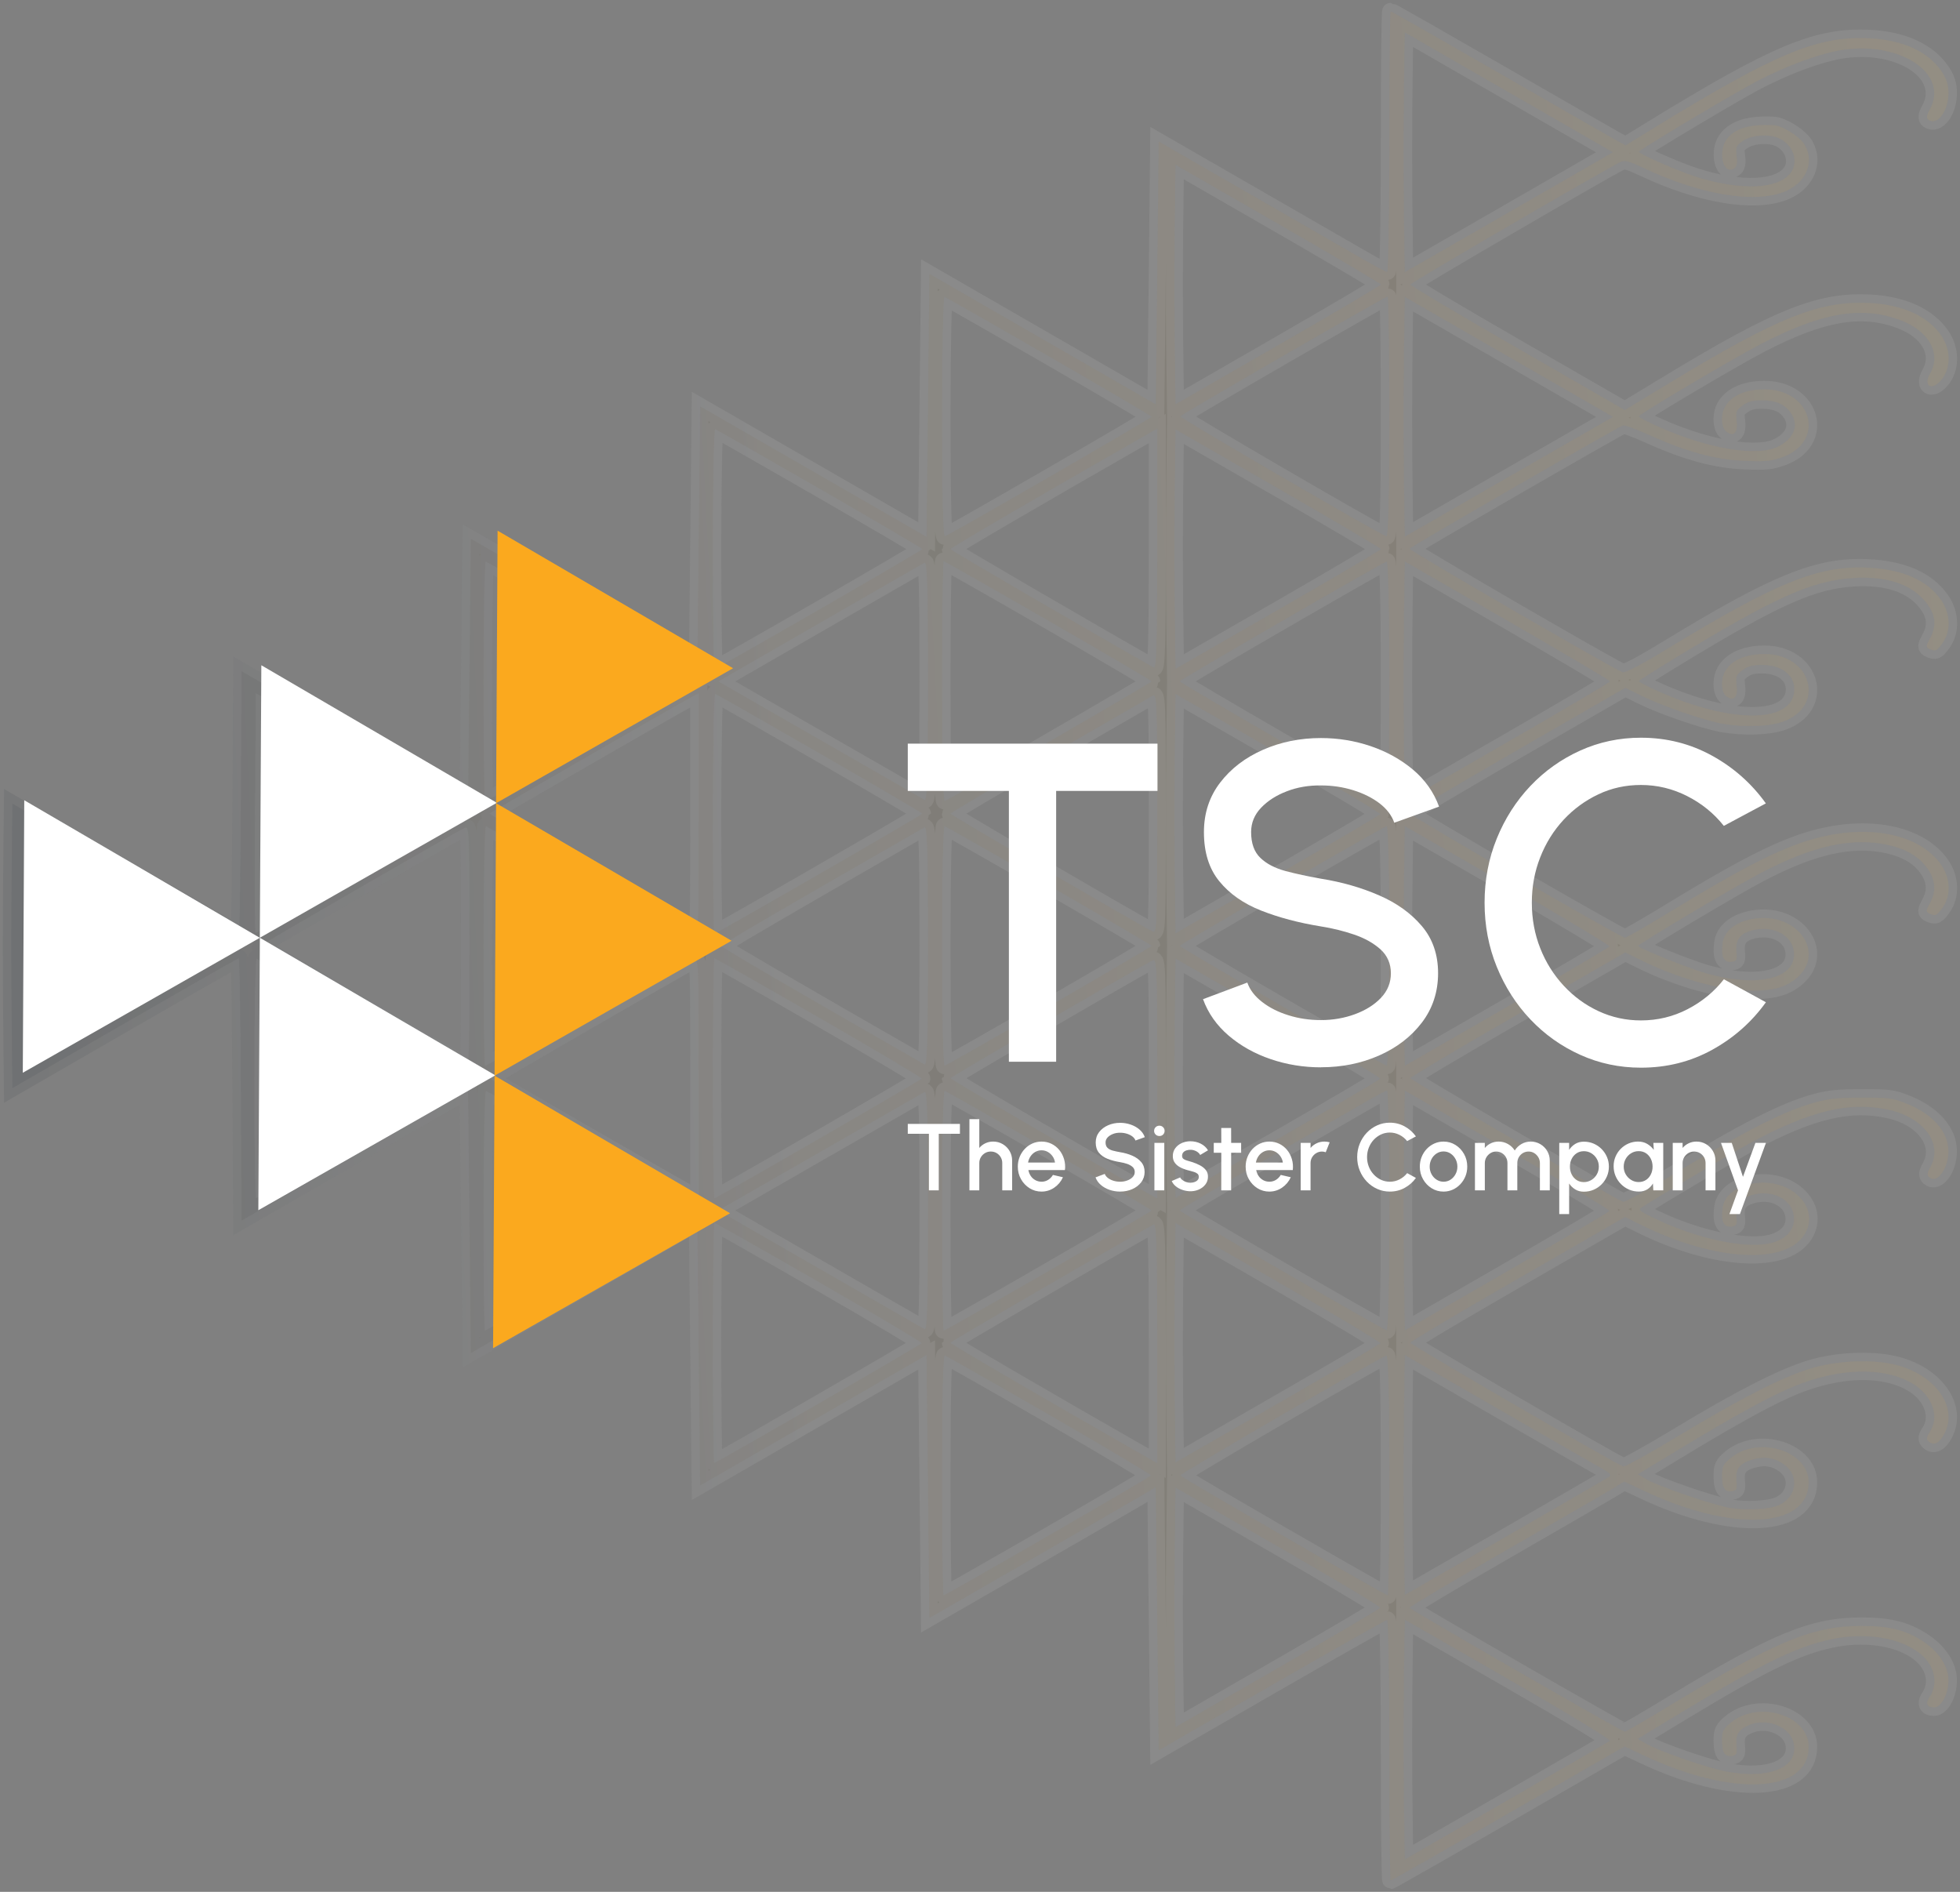 <?xml version="1.0" encoding="UTF-8"?>
<svg xmlns="http://www.w3.org/2000/svg" width="172" height="166" viewBox="0 0 172 166" fill="none">
  <rect x="0" y="0" width="172" height="166" fill="#808080" stroke="none"/>
  <path opacity="0.08" fill-rule="evenodd" clip-rule="evenodd" d="M170.357 6.224C169.199 4.531 166.977 3.513 164.116 3.364C159.515 3.124 155.864 4.643 144.981 11.326L142.651 12.757L141.792 12.287C141.32 12.028 136.708 9.383 131.544 6.409C126.379 3.434 122.101 1 122.037 1C121.972 1 121.92 6.145 121.92 12.434C121.92 18.722 121.837 23.867 121.736 23.866C121.634 23.866 120.668 23.355 119.589 22.733C118.509 22.11 114.038 19.534 109.653 17.009L101.679 12.418L101.557 23.954L101.434 35.489L91.498 29.762L81.562 24.036L81.439 35.575L81.316 47.115L71.38 41.388L61.444 35.661L61.321 47.198L61.199 58.736L51.263 53.009L41.326 47.282L41.204 58.818L41.081 70.353L31.145 64.632L21.209 58.911L21.146 70.42C21.111 76.749 21.033 81.928 20.971 81.928C20.91 81.928 16.412 79.362 10.976 76.226L1.091 70.523L1.027 76.762C0.991 80.193 0.991 85.806 1.027 89.235L1.091 95.47L3.176 94.266C16.091 86.809 20.868 84.072 20.966 84.072C21.03 84.072 21.111 89.251 21.146 95.58L21.209 107.089L31.145 101.368L41.081 95.647L41.204 107.182L41.326 118.718L51.263 112.991L61.199 107.265L61.321 118.801L61.444 130.338L71.38 124.614L81.316 118.89L81.439 130.427L81.562 141.963L90.148 137.021C94.871 134.303 99.343 131.72 100.085 131.28L101.434 130.481L101.557 142.028L101.679 153.576L111.616 147.856C117.08 144.71 121.634 142.135 121.736 142.134C121.837 142.134 121.92 147.278 121.92 153.566C121.92 159.855 121.975 165 122.042 165C122.11 165 126.755 162.353 132.366 159.117L142.566 153.234L144.286 154.045C152.036 157.695 158.72 157.341 158.72 153.28C158.72 150.503 154.306 149.146 151.863 151.172C151.232 151.695 151.115 151.938 151.119 152.724C151.123 153.805 151.358 154.164 152.003 154.072C152.39 154.017 152.451 153.873 152.382 153.177C152.284 152.176 152.598 151.698 153.605 151.319C155.202 150.718 157.16 151.584 157.422 153.007C157.804 155.08 155.307 156.134 151.597 155.465C149.909 155.16 145.568 153.661 144.408 152.982L143.711 152.574L147.72 150.15C154.679 145.942 157.66 144.491 160.666 143.847C165.372 142.84 169.765 144.62 169.759 147.531C169.758 147.952 169.588 148.532 169.382 148.82C168.939 149.439 169.07 149.815 169.726 149.815C170.366 149.815 170.988 148.644 170.985 147.444C170.982 146.185 170.128 144.9 168.678 143.971C167.202 143.025 165.75 142.669 163.364 142.669C159.068 142.669 155.833 144.009 146.621 149.603C144.488 150.899 142.667 151.957 142.574 151.956C142.353 151.952 123.78 141.253 123.692 141.078C123.655 141.004 127.519 138.704 132.279 135.966C137.039 133.228 141.293 130.764 141.732 130.491L142.531 129.993L144.269 130.812C152.051 134.478 158.72 134.129 158.72 130.055C158.72 127.299 154.295 125.931 151.874 127.939C151.231 128.471 151.115 128.711 151.119 129.5C151.123 130.581 151.358 130.939 152.003 130.847C152.39 130.792 152.451 130.649 152.382 129.953C152.28 128.911 152.637 128.418 153.736 128.084C154.839 127.748 155.77 127.898 156.629 128.551C157.903 129.52 157.666 131.33 156.17 132.043C155.338 132.44 153.338 132.565 151.816 132.314C150.328 132.069 145.459 130.396 144.416 129.771L143.727 129.359L147.56 127.037C152.262 124.189 155.408 122.471 157.451 121.639C161.483 119.996 165.348 119.912 167.851 121.414C169.57 122.446 170.233 124.293 169.364 125.627C169.053 126.103 169.031 126.291 169.259 126.492C169.693 126.873 170.166 126.649 170.6 125.858C171.912 123.472 169.811 120.547 166.189 119.717C164.114 119.242 161.084 119.398 158.826 120.097C156.358 120.86 152.623 122.77 147.324 125.979C144.798 127.509 142.603 128.724 142.446 128.679C141.879 128.517 123.76 117.984 123.76 117.817C123.76 117.722 128 115.202 133.183 112.215L142.606 106.785L143.977 107.463C150.586 110.728 156.955 111.023 158.459 108.133C159.627 105.888 157.223 103.471 154.155 103.806C152.521 103.985 151.353 104.81 151.183 105.907C150.997 107.111 151.246 107.69 151.921 107.621C152.407 107.57 152.456 107.477 152.382 106.732C152.281 105.696 152.635 105.194 153.695 104.872C155.484 104.328 157.24 105.194 157.42 106.707C157.548 107.79 156.883 108.631 155.587 109.026C153.519 109.656 149.209 108.801 145.391 107.002C143.963 106.33 143.74 106.161 144.027 105.968C145.047 105.278 152.173 101.052 153.664 100.252C158.897 97.445 162.306 96.632 165.729 97.376C168.846 98.053 170.548 100.396 169.391 102.414C169.122 102.882 169.094 103.122 169.286 103.291C169.987 103.906 170.991 102.546 170.982 100.995C170.972 99.269 169.563 97.706 167.184 96.785C166.077 96.356 165.707 96.31 163.382 96.314C161.345 96.317 160.505 96.4 159.37 96.709C156.611 97.459 153.239 99.17 146.617 103.183C144.48 104.477 142.599 105.499 142.437 105.454C141.881 105.299 123.76 94.769 123.76 94.601C123.76 94.509 128.004 91.99 133.192 89.002L142.623 83.57L143.987 84.243C147.299 85.88 151.106 86.93 153.724 86.93C155.544 86.93 156.609 86.65 157.539 85.925C160.253 83.811 157.953 80.167 154.166 80.581C152.52 80.76 151.353 81.583 151.183 82.683C150.997 83.886 151.246 84.466 151.921 84.396C152.409 84.346 152.456 84.254 152.38 83.485C152.274 82.412 152.761 81.83 153.967 81.587C155.716 81.236 157.254 82.083 157.42 83.49C157.7 85.857 154.297 86.704 149.725 85.406C148.128 84.952 143.767 83.192 143.759 82.997C143.752 82.838 152.111 77.862 154.427 76.647C159.077 74.207 162.504 73.445 165.684 74.142C167.277 74.491 168.43 75.181 169.151 76.216C169.863 77.24 169.929 78.22 169.356 79.263C169.013 79.887 169.004 80.022 169.295 80.157C169.849 80.412 169.97 80.357 170.492 79.613C171.215 78.58 171.162 77.072 170.36 75.901C168.584 73.306 164.35 72.33 159.747 73.456C156.671 74.207 153.368 75.849 146.522 80.028C144.488 81.27 142.722 82.285 142.598 82.285C142.261 82.285 123.76 71.593 123.76 71.398C123.76 71.306 128.006 68.782 133.195 65.79L142.63 60.349L144.082 61.067C145.856 61.944 149.599 63.233 151.162 63.505C153.029 63.831 155.228 63.758 156.438 63.331C160.258 61.985 158.997 57.376 154.812 57.387C152.584 57.393 151.118 58.424 151.116 59.986C151.115 60.516 151.259 60.927 151.509 61.109C152.154 61.579 152.534 61.169 152.399 60.146C152.297 59.378 152.363 59.208 152.914 58.806C153.402 58.451 153.792 58.346 154.628 58.346C156.506 58.346 157.69 59.415 157.423 60.868C156.942 63.476 151.779 63.415 145.68 60.73C144.617 60.263 143.777 59.826 143.813 59.76C143.848 59.694 145.313 58.766 147.067 57.697C155.765 52.399 159.029 50.938 162.666 50.716C165.599 50.537 167.772 51.272 169.03 52.869C169.872 53.938 169.973 54.916 169.356 56.038C169.013 56.662 169.004 56.798 169.295 56.932C169.849 57.188 169.97 57.133 170.492 56.388C171.216 55.354 171.162 53.848 170.357 52.673C169.151 50.91 166.954 49.943 163.852 49.809C159.547 49.623 155.851 51.122 146.389 56.891C144.109 58.281 142.636 59.061 142.408 58.997C141.793 58.825 123.622 48.286 123.693 48.142C123.772 47.981 142.038 37.436 142.429 37.325C142.576 37.283 143.625 37.669 144.759 38.182C148.001 39.648 150.577 40.344 153.124 40.442C154.966 40.513 155.407 40.47 156.378 40.128C160.253 38.762 159.043 34.152 154.812 34.163C152.584 34.169 151.118 35.2 151.116 36.762C151.115 37.292 151.259 37.703 151.509 37.885C152.154 38.355 152.534 37.944 152.399 36.922C152.297 36.154 152.363 35.983 152.914 35.582C153.398 35.23 153.794 35.122 154.606 35.122C155.82 35.122 156.601 35.455 157.127 36.196C157.904 37.289 157.464 38.481 156.018 39.198C154.211 40.095 149.991 39.404 145.68 37.506C144.617 37.038 143.777 36.599 143.813 36.53C143.947 36.27 152.08 31.453 154.528 30.184C159.872 27.414 163.343 26.818 166.75 28.085C169.259 29.018 170.384 31.01 169.385 32.751C168.678 33.983 169.66 34.35 170.492 33.164C171.216 32.13 171.162 30.624 170.357 29.448C169.199 27.755 166.977 26.737 164.116 26.588C159.697 26.358 156.063 27.809 146.421 33.656L142.585 35.982L133.173 30.559C127.995 27.577 123.76 25.06 123.76 24.965C123.76 24.818 141.098 14.717 142.253 14.192C142.587 14.04 142.994 14.153 144.256 14.748C149.182 17.07 153.863 17.868 156.535 16.842C158.451 16.106 159.275 14.282 158.389 12.738C157.95 11.973 156.417 11.011 155.584 10.977C153.555 10.895 152.334 11.248 151.596 12.13C150.715 13.182 151.178 15.385 152.156 14.794C152.415 14.637 152.483 14.332 152.398 13.695C152.294 12.907 152.354 12.765 152.961 12.356C153.759 11.817 155.338 11.73 156.214 12.177C157.376 12.769 157.835 14.164 157.18 15.108C156.128 16.622 152.798 16.774 148.783 15.492C147.168 14.976 143.73 13.465 143.813 13.307C143.909 13.123 150.884 8.94 153.568 7.457C156.393 5.896 159.765 4.636 161.867 4.355C166.935 3.678 171.033 6.538 169.359 9.583C169.075 10.101 169.035 10.368 169.22 10.504C169.996 11.069 170.987 9.755 170.987 8.159C170.987 7.428 170.811 6.887 170.357 6.224ZM132.41 8.099L123.269 2.836L123.204 8.081C123.168 10.966 123.168 15.704 123.204 18.609L123.269 23.891L131.243 19.301C135.628 16.776 139.741 14.406 140.383 14.036L141.551 13.362L132.41 8.099ZM132.415 31.312L123.269 26.045L123.204 31.298C123.168 34.187 123.168 38.925 123.204 41.825L123.269 47.099L129.404 43.567C132.779 41.624 136.895 39.257 138.551 38.307L141.561 36.579L132.415 31.312ZM140.381 128.734C139.758 128.39 135.653 126.034 131.259 123.499L123.269 118.889L123.204 124.169C123.168 127.073 123.168 131.813 123.204 134.702L123.269 139.955L132.101 134.871C136.959 132.075 141.064 129.692 141.223 129.574C141.447 129.408 141.255 129.217 140.381 128.734ZM132.382 147.347L123.269 142.111L123.204 147.392C123.168 150.297 123.168 155.034 123.204 157.919L123.269 163.164L132.163 158.044C137.054 155.227 141.155 152.847 141.276 152.754C141.41 152.65 137.964 150.554 132.382 147.347ZM132.285 54.453L123.269 49.258L123.204 54.517C123.168 57.409 123.168 62.147 123.204 65.046L123.269 70.316L132.285 65.122C137.244 62.265 141.301 59.865 141.301 59.788C141.301 59.711 137.244 57.311 132.285 54.453ZM132.295 77.671L123.269 72.475L123.204 77.737C123.168 80.632 123.168 85.368 123.204 88.263L123.269 93.525L132.213 88.376C137.132 85.543 141.194 83.145 141.239 83.047C141.284 82.948 137.259 80.529 132.295 77.671ZM132.297 100.885L123.269 95.684L123.204 100.954C123.168 103.853 123.168 108.593 123.204 111.488L123.269 116.751L132.22 111.586C137.142 108.746 141.205 106.346 141.247 106.253C141.29 106.161 137.262 103.745 132.297 100.885ZM121.782 26.011C121.572 26.011 103.652 36.364 103.572 36.532C103.505 36.671 121.144 46.933 121.669 47.06C121.838 47.101 121.92 43.673 121.92 36.566C121.92 30.761 121.858 26.011 121.782 26.011ZM121.695 49.265C121.302 49.369 103.519 59.659 103.519 59.782C103.519 59.912 121.287 70.191 121.676 70.286C121.836 70.325 121.92 66.686 121.92 59.776C121.92 53.44 121.83 49.229 121.695 49.265ZM121.69 72.49C121.296 72.591 103.519 82.874 103.519 83C103.519 83.126 121.296 93.409 121.69 93.51C121.831 93.547 121.92 89.503 121.92 83C121.92 76.497 121.831 72.453 121.69 72.49ZM121.736 95.685C121.634 95.686 120.779 96.137 119.834 96.688C118.89 97.239 114.833 99.579 110.818 101.888C106.804 104.197 103.519 106.142 103.519 106.211C103.519 106.339 121.287 116.627 121.695 116.735C121.83 116.771 121.92 112.566 121.92 106.239C121.92 100.434 121.837 95.685 121.736 95.685ZM121.669 118.94C121.149 119.066 103.505 129.328 103.572 129.466C103.652 129.63 121.581 139.989 121.786 139.989C121.859 139.989 121.92 135.239 121.92 129.434C121.92 122.327 121.838 118.899 121.669 118.94ZM112.168 19.641L103.151 14.45L103.086 19.695C103.051 22.579 103.051 27.311 103.086 30.21L103.151 35.482L112.168 30.29C117.126 27.435 121.184 25.038 121.184 24.965C121.184 24.892 117.126 22.496 112.168 19.641ZM112.168 42.858L103.151 37.67L103.086 42.917C103.051 45.802 103.051 50.533 103.086 53.429L103.151 58.694L112.168 53.505C117.126 50.651 121.184 48.255 121.184 48.181C121.184 48.107 117.126 45.712 112.168 42.858ZM112.174 66.079L103.151 60.886L103.086 66.137C103.051 69.025 103.051 73.753 103.086 76.645L103.151 81.901L112.098 76.752C117.018 73.92 121.078 71.528 121.12 71.437C121.162 71.346 117.136 68.935 112.174 66.079ZM112.176 89.293L103.151 84.099L103.086 89.356C103.051 92.247 103.051 96.975 103.086 99.863L103.151 105.115L112.102 99.962C117.025 97.128 121.086 94.737 121.127 94.648C121.167 94.559 117.14 92.149 112.176 89.293ZM112.179 112.502L103.151 107.306L103.086 112.571C103.051 115.467 103.051 120.198 103.086 123.084L103.151 128.331L112.104 123.178C117.028 120.344 121.09 117.951 121.132 117.861C121.173 117.771 117.144 115.359 112.179 112.502ZM112.18 135.717L103.151 130.518L103.086 135.79C103.051 138.689 103.051 143.422 103.086 146.308L103.151 151.554L112.106 146.392C117.031 143.553 121.094 141.159 121.135 141.073C121.176 140.987 117.146 138.577 112.18 135.717ZM99.896 38.551C91.502 43.342 83.402 48.071 83.402 48.18C83.402 48.277 96.085 55.663 101.25 58.575C101.495 58.712 101.557 56.606 101.557 48.175V37.603L99.896 38.551ZM101.127 61.057C100.891 61.202 96.806 63.559 92.05 66.293C87.293 69.027 83.402 71.324 83.402 71.398C83.402 71.504 99.272 80.749 101.112 81.715C101.54 81.939 101.557 81.55 101.557 71.37C101.557 61.314 101.536 60.805 101.127 61.057ZM101.11 84.285C99.361 85.2 83.402 94.503 83.402 94.607C83.402 94.712 96.04 102.082 100.504 104.58L101.557 105.169V94.61C101.557 84.436 101.54 84.06 101.11 84.285ZM101.25 107.425C96.085 110.337 83.402 117.723 83.402 117.82C83.402 117.929 91.502 122.658 99.896 127.449L101.557 128.397V117.825C101.557 109.394 101.495 107.288 101.25 107.425ZM92.077 31.281C87.135 28.432 82.995 26.073 82.878 26.041C82.76 26.008 82.666 30.669 82.666 36.551C82.666 43.586 82.749 47.101 82.913 47.061C83.284 46.971 101.066 36.693 101.065 36.569C101.065 36.51 97.02 34.13 92.077 31.281ZM92.003 54.456C87.018 51.584 82.878 49.235 82.803 49.235C82.727 49.235 82.666 53.985 82.666 59.79C82.666 66.508 82.752 70.324 82.903 70.286C83.281 70.191 101.066 59.911 101.066 59.787C101.066 59.726 96.987 57.327 92.003 54.456ZM92.091 77.719C87.155 74.875 83.015 72.522 82.891 72.49C82.756 72.454 82.666 76.665 82.666 83C82.666 89.502 82.754 93.547 82.896 93.51C83.272 93.413 101.066 83.119 101.066 82.999C101.066 82.938 97.027 80.562 92.091 77.719ZM92.103 100.937C87.174 98.097 83.034 95.747 82.903 95.714C82.752 95.676 82.666 99.492 82.666 106.21C82.666 112.015 82.727 116.765 82.803 116.765C83.018 116.765 101.066 106.337 101.066 106.213C101.066 106.152 97.033 103.778 92.103 100.937ZM92.12 124.165C87.193 121.324 83.05 118.972 82.913 118.939C82.749 118.899 82.666 122.409 82.666 129.434C82.666 135.239 82.725 139.989 82.797 139.989C82.992 139.989 100.932 129.626 101.011 129.468C101.048 129.393 97.047 127.007 92.12 124.165ZM81.132 49.369C80.964 49.466 77.569 51.419 73.588 53.709C69.608 55.999 65.605 58.305 64.692 58.833L63.035 59.793L71.93 64.904C76.823 67.715 80.964 70.092 81.132 70.187C81.377 70.325 81.439 68.216 81.439 59.776C81.439 51.333 81.377 49.227 81.132 49.369ZM81.132 72.591C69.872 79.04 63.284 82.882 63.284 83C63.284 83.118 69.872 86.96 81.132 93.409C81.377 93.549 81.439 91.442 81.439 83C81.439 74.558 81.377 72.451 81.132 72.591ZM81.132 95.813C80.964 95.908 76.821 98.287 71.926 101.099L63.026 106.211L65.915 107.88C67.504 108.799 71.509 111.103 74.815 113.003C78.121 114.902 80.964 116.535 81.132 116.632C81.377 116.773 81.439 114.667 81.439 106.224C81.439 97.784 81.377 95.675 81.132 95.813ZM71.952 42.893C67.006 40.044 62.867 37.686 62.754 37.653C62.641 37.62 62.548 42.343 62.548 48.149C62.548 53.954 62.613 58.704 62.693 58.704C62.907 58.704 80.949 48.301 80.946 48.179C80.945 48.121 76.898 45.743 71.952 42.893ZM71.96 66.118C67.017 63.268 62.877 60.91 62.761 60.877C62.642 60.844 62.548 65.499 62.548 71.373C62.548 77.178 62.61 81.928 62.685 81.928C62.882 81.928 80.949 71.506 80.948 71.393C80.947 71.341 76.903 68.967 71.96 66.118ZM71.887 89.293C66.901 86.421 62.76 84.072 62.685 84.072C62.61 84.072 62.548 88.815 62.548 94.612C62.548 100.409 62.61 105.153 62.687 105.153C62.877 105.153 80.81 94.795 80.889 94.639C80.924 94.571 76.873 92.165 71.887 89.293ZM71.898 112.51C66.915 109.642 62.772 107.296 62.693 107.296C62.613 107.296 62.548 112.039 62.548 117.837C62.548 123.634 62.603 128.377 62.671 128.377C62.857 128.377 80.816 118.007 80.892 117.855C80.929 117.783 76.882 115.377 71.898 112.51ZM60.711 61.145C58.867 62.135 42.952 71.313 42.95 71.388C42.947 71.468 59.653 81.122 60.84 81.727C61.316 81.969 61.321 81.866 61.321 71.395V60.818L60.711 61.145ZM60.84 84.273C59.652 84.879 42.947 94.532 42.95 94.612C42.953 94.687 58.8 103.825 60.713 104.855L61.321 105.182V94.605C61.321 84.134 61.316 84.031 60.84 84.273ZM51.822 54.505C46.875 51.656 42.738 49.298 42.629 49.265C42.52 49.232 42.43 53.955 42.43 59.761C42.43 65.566 42.489 70.316 42.561 70.316C42.752 70.316 60.698 59.958 60.762 59.811C60.792 59.742 56.769 57.355 51.822 54.505ZM51.834 77.73C46.888 74.88 42.749 72.522 42.636 72.49C42.523 72.457 42.43 77.18 42.43 82.985C42.43 88.791 42.486 93.54 42.553 93.54C42.731 93.54 60.697 83.174 60.767 83.031C60.8 82.965 56.78 80.579 51.834 77.73ZM51.846 100.953C46.904 98.104 42.764 95.747 42.645 95.714C42.524 95.68 42.43 100.241 42.43 106.21C42.43 112.015 42.482 116.765 42.545 116.765C42.708 116.765 60.694 106.383 60.77 106.245C60.804 106.184 56.788 103.802 51.846 100.953ZM40.721 72.661C39.57 73.246 22.826 82.919 22.826 83C22.826 83.082 39.618 92.786 40.716 93.339C41.201 93.582 41.204 93.524 41.204 83C41.204 72.51 41.2 72.418 40.721 72.661ZM31.567 66.054L22.435 60.81L22.372 71.308C22.337 77.082 22.353 81.839 22.408 81.878C22.515 81.956 40.554 71.604 40.645 71.413C40.675 71.35 36.59 68.939 31.567 66.054ZM31.704 89.342C26.755 86.493 22.617 84.134 22.509 84.102C22.401 84.069 22.313 88.792 22.313 94.597C22.313 100.403 22.376 105.153 22.453 105.153C22.53 105.153 23.109 104.841 23.741 104.459C24.372 104.078 28.422 101.736 32.739 99.255C37.057 96.775 40.616 94.695 40.647 94.634C40.678 94.573 36.654 92.192 31.704 89.342ZM11.447 77.669L2.318 72.428L2.253 77.714C2.217 80.621 2.217 85.379 2.253 88.286L2.318 93.572L11.447 88.331C16.468 85.448 20.576 83.049 20.576 83C20.576 82.951 16.468 80.552 11.447 77.669Z" fill="url(#paint0_linear_1168_132)" stroke="url(#paint1_linear_1168_132)" stroke-width="1.497"></path>
  <path d="M22.801 82.285L22.934 58.373L33.264 64.406L43.598 70.443L33.196 76.361L22.801 82.285Z" fill="white"></path>
  <path d="M22.671 106.193L22.804 82.284L33.131 88.321L43.468 94.355L33.066 100.276L22.671 106.193Z" fill="white"></path>
  <path d="M2 94.13L2.129 70.218L12.467 76.248L22.8 82.288L12.399 88.212L2 94.13Z" fill="white"></path>
  <path d="M43.402 94.386L43.535 70.477L53.862 76.507L64.199 82.547L53.797 88.461L43.402 94.386Z" fill="#FBA91E"></path>
  <path d="M43.533 70.477L43.666 46.564L53.993 52.594L64.33 58.635L53.928 64.552L43.533 70.477Z" fill="#FBA91E"></path>
  <path d="M43.27 118.298L43.403 94.386L53.734 100.426L64.067 106.456L53.666 112.381L43.27 118.298Z" fill="#FBA91E"></path>
  <path d="M101.576 65.252V69.399H92.682V93.163H88.535V69.399H79.662V65.252H101.576Z" fill="white"></path>
  <path d="M115.922 93.654C114.391 93.654 112.924 93.415 111.515 92.937C110.106 92.458 108.878 91.772 107.825 90.874C106.773 89.976 106.023 88.912 105.571 87.674L109.458 86.217C109.681 86.855 110.117 87.424 110.765 87.924C111.409 88.423 112.179 88.811 113.078 89.088C113.976 89.37 114.923 89.508 115.917 89.508C116.98 89.508 117.98 89.332 118.915 88.987C119.851 88.641 120.611 88.163 121.191 87.551C121.77 86.94 122.057 86.222 122.057 85.398C122.057 84.574 121.754 83.851 121.148 83.304C120.542 82.761 119.771 82.325 118.836 82.006C117.9 81.687 116.927 81.448 115.917 81.289C113.96 80.97 112.211 80.507 110.664 79.896C109.117 79.284 107.895 78.428 106.996 77.323C106.098 76.222 105.651 74.787 105.651 73.016C105.651 71.358 106.124 69.906 107.076 68.668C108.027 67.429 109.282 66.472 110.845 65.786C112.408 65.1 114.099 64.76 115.917 64.76C117.416 64.76 118.873 64.994 120.271 65.467C121.674 65.941 122.908 66.626 123.982 67.519C125.05 68.418 125.821 69.502 126.284 70.778L122.355 72.192C122.126 71.544 121.696 70.975 121.058 70.486C120.42 70.002 119.654 69.619 118.756 69.338C117.857 69.061 116.911 68.918 115.917 68.918C114.854 68.907 113.859 69.072 112.934 69.428C112.009 69.779 111.254 70.263 110.67 70.874C110.085 71.485 109.792 72.198 109.792 73.006C109.792 74.005 110.064 74.76 110.611 75.281C111.153 75.802 111.892 76.18 112.812 76.43C113.737 76.674 114.769 76.897 115.912 77.1C117.746 77.392 119.442 77.876 121.005 78.556C122.568 79.231 123.822 80.135 124.774 81.257C125.725 82.379 126.199 83.761 126.199 85.393C126.199 87.025 125.725 88.487 124.774 89.731C123.822 90.975 122.568 91.937 121.005 92.623C119.442 93.309 117.746 93.649 115.912 93.649L115.922 93.654Z" fill="white"></path>
  <path d="M143.995 93.684C142.108 93.684 140.332 93.306 138.674 92.557C137.01 91.807 135.553 90.77 134.298 89.447C133.044 88.123 132.06 86.586 131.348 84.832C130.635 83.078 130.279 81.201 130.279 79.207C130.279 77.214 130.635 75.337 131.348 73.583C132.06 71.828 133.044 70.292 134.298 68.968C135.553 67.644 137.015 66.608 138.674 65.858C140.332 65.108 142.108 64.731 143.995 64.731C146.255 64.731 148.334 65.257 150.237 66.305C152.14 67.352 153.714 68.75 154.963 70.494L151.274 72.466C150.412 71.376 149.338 70.504 148.062 69.856C146.786 69.207 145.431 68.878 143.995 68.878C142.666 68.878 141.422 69.149 140.269 69.696C139.11 70.244 138.094 70.988 137.217 71.929C136.34 72.876 135.654 73.971 135.165 75.22C134.671 76.469 134.426 77.799 134.426 79.207C134.426 80.616 134.671 81.961 135.165 83.205C135.654 84.449 136.345 85.544 137.228 86.496C138.11 87.448 139.131 88.192 140.29 88.729C141.449 89.266 142.682 89.537 144.001 89.537C145.463 89.537 146.829 89.207 148.1 88.548C149.37 87.889 150.428 87.017 151.279 85.927L154.968 87.942C153.719 89.686 152.145 91.073 150.242 92.121C148.339 93.168 146.26 93.684 144.001 93.684H143.995Z" fill="white"></path>
  <path d="M84.238 98.618V99.484H82.381V104.447H81.515V99.484H79.662V98.618H84.238Z" fill="white"></path>
  <path d="M88.819 101.837V104.447H87.953V102.049C87.953 101.864 87.908 101.694 87.818 101.541C87.728 101.387 87.607 101.266 87.456 101.176C87.305 101.087 87.135 101.041 86.946 101.041C86.757 101.041 86.595 101.087 86.442 101.176C86.289 101.266 86.167 101.389 86.076 101.541C85.985 101.693 85.938 101.863 85.938 102.049V104.447H85.072V98.202H85.938V100.726C86.082 100.554 86.26 100.417 86.471 100.317C86.682 100.217 86.91 100.167 87.154 100.167C87.461 100.167 87.742 100.242 87.995 100.392C88.247 100.541 88.448 100.742 88.597 100.995C88.746 101.249 88.82 101.528 88.82 101.837H88.819Z" fill="white"></path>
  <path d="M91.4 104.557C91.017 104.557 90.668 104.458 90.353 104.262C90.038 104.064 89.787 103.8 89.599 103.469C89.412 103.137 89.318 102.771 89.318 102.368C89.318 102.062 89.373 101.777 89.48 101.512C89.588 101.246 89.738 101.013 89.928 100.812C90.118 100.611 90.34 100.454 90.592 100.339C90.844 100.226 91.114 100.168 91.4 100.168C91.72 100.168 92.012 100.234 92.278 100.366C92.545 100.498 92.772 100.68 92.961 100.911C93.15 101.142 93.288 101.41 93.377 101.711C93.466 102.011 93.493 102.331 93.456 102.67H90.246C90.282 102.862 90.353 103.034 90.456 103.188C90.559 103.342 90.694 103.463 90.856 103.552C91.018 103.641 91.199 103.687 91.399 103.69C91.61 103.69 91.802 103.638 91.975 103.531C92.148 103.426 92.29 103.28 92.401 103.094L93.279 103.298C93.113 103.668 92.862 103.969 92.526 104.204C92.189 104.438 91.814 104.556 91.398 104.556L91.4 104.557ZM90.218 102.008H92.582C92.555 101.808 92.485 101.627 92.373 101.465C92.26 101.303 92.119 101.173 91.952 101.078C91.784 100.982 91.6 100.934 91.4 100.934C91.2 100.934 91.02 100.982 90.853 101.075C90.685 101.17 90.546 101.299 90.436 101.461C90.326 101.623 90.254 101.806 90.218 102.008Z" fill="white"></path>
  <path d="M98.299 104.557C97.98 104.557 97.673 104.507 97.379 104.407C97.085 104.307 96.828 104.164 96.608 103.976C96.389 103.788 96.232 103.566 96.138 103.308L96.949 103.004C96.996 103.137 97.087 103.256 97.222 103.36C97.357 103.464 97.518 103.545 97.705 103.603C97.893 103.662 98.091 103.691 98.298 103.691C98.52 103.691 98.729 103.654 98.924 103.582C99.12 103.51 99.278 103.41 99.399 103.282C99.52 103.155 99.58 103.005 99.58 102.833C99.58 102.66 99.517 102.51 99.391 102.395C99.264 102.282 99.103 102.191 98.908 102.124C98.712 102.058 98.509 102.008 98.298 101.974C97.89 101.908 97.524 101.811 97.201 101.684C96.878 101.556 96.623 101.377 96.435 101.146C96.248 100.916 96.154 100.617 96.154 100.247C96.154 99.901 96.253 99.597 96.452 99.339C96.651 99.08 96.913 98.88 97.239 98.737C97.565 98.594 97.918 98.523 98.298 98.523C98.611 98.523 98.915 98.572 99.207 98.671C99.5 98.769 99.758 98.912 99.982 99.099C100.205 99.287 100.366 99.513 100.463 99.78L99.643 100.075C99.595 99.939 99.505 99.821 99.372 99.719C99.238 99.618 99.079 99.537 98.891 99.479C98.703 99.421 98.506 99.391 98.298 99.391C98.076 99.389 97.868 99.423 97.675 99.498C97.482 99.571 97.325 99.672 97.202 99.799C97.08 99.927 97.019 100.076 97.019 100.245C97.019 100.453 97.076 100.611 97.19 100.72C97.303 100.829 97.458 100.908 97.65 100.96C97.843 101.011 98.058 101.057 98.297 101.1C98.68 101.161 99.034 101.262 99.361 101.404C99.687 101.545 99.949 101.733 100.148 101.968C100.346 102.202 100.445 102.491 100.445 102.831C100.445 103.172 100.346 103.478 100.148 103.737C99.949 103.997 99.687 104.198 99.361 104.341C99.034 104.485 98.68 104.556 98.297 104.556L98.299 104.557Z" fill="white"></path>
  <path d="M101.746 99.681C101.612 99.681 101.501 99.637 101.413 99.552C101.324 99.466 101.279 99.358 101.279 99.228C101.279 99.098 101.324 98.992 101.413 98.905C101.501 98.817 101.611 98.774 101.741 98.774C101.871 98.774 101.976 98.817 102.066 98.905C102.155 98.992 102.2 99.1 102.2 99.228C102.2 99.355 102.156 99.466 102.069 99.552C101.981 99.638 101.873 99.681 101.746 99.681ZM101.305 100.285H102.171V104.448H101.305V100.285Z" fill="white"></path>
  <path d="M104.365 104.526C104.145 104.511 103.932 104.467 103.723 104.393C103.515 104.318 103.333 104.216 103.176 104.086C103.02 103.957 102.902 103.805 102.824 103.63L103.561 103.314C103.597 103.389 103.66 103.462 103.751 103.534C103.841 103.607 103.948 103.665 104.07 103.711C104.192 103.757 104.32 103.78 104.453 103.78C104.586 103.78 104.705 103.761 104.817 103.723C104.929 103.685 105.021 103.628 105.093 103.55C105.166 103.472 105.202 103.379 105.202 103.271C105.202 103.149 105.161 103.054 105.079 102.986C104.997 102.918 104.895 102.866 104.773 102.83C104.65 102.793 104.528 102.758 104.406 102.725C104.134 102.664 103.886 102.58 103.659 102.473C103.433 102.367 103.253 102.229 103.12 102.061C102.986 101.894 102.92 101.687 102.92 101.443C102.92 101.176 102.992 100.946 103.136 100.75C103.281 100.555 103.47 100.404 103.705 100.298C103.939 100.193 104.19 100.14 104.456 100.14C104.789 100.14 105.095 100.211 105.372 100.352C105.65 100.493 105.862 100.688 106.009 100.934L105.322 101.343C105.28 101.26 105.218 101.184 105.135 101.118C105.051 101.051 104.957 100.998 104.851 100.958C104.746 100.918 104.636 100.894 104.523 100.889C104.382 100.883 104.25 100.899 104.13 100.937C104.01 100.974 103.912 101.033 103.84 101.113C103.768 101.194 103.731 101.296 103.731 101.422C103.731 101.547 103.775 101.635 103.86 101.695C103.946 101.755 104.055 101.803 104.186 101.838C104.319 101.875 104.454 101.915 104.593 101.959C104.839 102.037 105.071 102.132 105.288 102.244C105.504 102.357 105.68 102.495 105.813 102.659C105.946 102.823 106.01 103.023 106.005 103.258C106.005 103.519 105.926 103.748 105.77 103.945C105.613 104.143 105.41 104.292 105.16 104.395C104.91 104.498 104.645 104.54 104.365 104.524V104.526Z" fill="white"></path>
  <path d="M108.916 101.15H108.041L108.037 104.448H107.171L107.175 101.15H106.514V100.284H107.175L107.171 98.977H108.037L108.041 100.284H108.916V101.15Z" fill="white"></path>
  <path d="M111.393 104.557C111.01 104.557 110.662 104.458 110.346 104.262C110.031 104.064 109.78 103.8 109.592 103.469C109.405 103.137 109.312 102.771 109.312 102.368C109.312 102.062 109.366 101.777 109.474 101.512C109.582 101.246 109.731 101.013 109.921 100.812C110.111 100.611 110.333 100.454 110.585 100.339C110.837 100.226 111.107 100.168 111.393 100.168C111.713 100.168 112.005 100.234 112.271 100.366C112.538 100.498 112.765 100.68 112.954 100.911C113.143 101.142 113.282 101.41 113.37 101.711C113.459 102.011 113.486 102.331 113.449 102.67H110.239C110.275 102.862 110.345 103.034 110.448 103.188C110.552 103.342 110.686 103.463 110.848 103.552C111.01 103.641 111.191 103.687 111.391 103.69C111.602 103.69 111.794 103.638 111.967 103.531C112.14 103.426 112.282 103.28 112.393 103.094L113.272 103.298C113.105 103.668 112.854 103.969 112.518 104.204C112.181 104.438 111.806 104.556 111.39 104.556L111.393 104.557ZM110.211 102.008H112.575C112.548 101.808 112.478 101.627 112.366 101.465C112.254 101.303 112.113 101.173 111.945 101.078C111.777 100.982 111.593 100.934 111.393 100.934C111.193 100.934 111.013 100.982 110.846 101.075C110.678 101.17 110.539 101.299 110.429 101.461C110.32 101.623 110.247 101.806 110.211 102.008Z" fill="white"></path>
  <path d="M114.142 104.448V100.285H115.008V100.727C115.152 100.555 115.33 100.418 115.541 100.318C115.752 100.218 115.979 100.168 116.223 100.168C116.379 100.168 116.533 100.19 116.685 100.231L116.34 101.105C116.231 101.063 116.123 101.043 116.015 101.043C115.831 101.043 115.664 101.089 115.511 101.179C115.357 101.269 115.235 101.391 115.144 101.543C115.053 101.695 115.007 101.865 115.007 102.051V104.449H114.141L114.142 104.448Z" fill="white"></path>
  <path d="M121.964 104.556C121.57 104.556 121.199 104.478 120.853 104.321C120.505 104.165 120.201 103.948 119.939 103.672C119.677 103.395 119.472 103.074 119.323 102.708C119.174 102.342 119.1 101.95 119.1 101.533C119.1 101.117 119.174 100.725 119.323 100.359C119.472 99.993 119.677 99.672 119.939 99.395C120.201 99.119 120.506 98.902 120.853 98.746C121.199 98.589 121.57 98.51 121.964 98.51C122.436 98.51 122.87 98.62 123.267 98.839C123.665 99.058 123.993 99.35 124.254 99.714L123.484 100.126C123.304 99.898 123.08 99.716 122.813 99.581C122.547 99.445 122.264 99.376 121.964 99.376C121.686 99.376 121.427 99.433 121.186 99.547C120.944 99.662 120.732 99.817 120.548 100.014C120.365 100.211 120.222 100.44 120.12 100.701C120.017 100.962 119.966 101.239 119.966 101.533C119.966 101.828 120.017 102.108 120.12 102.368C120.222 102.628 120.366 102.857 120.551 103.055C120.735 103.254 120.948 103.41 121.19 103.522C121.432 103.634 121.69 103.691 121.965 103.691C122.27 103.691 122.556 103.622 122.821 103.484C123.086 103.346 123.307 103.164 123.485 102.937L124.255 103.357C123.994 103.722 123.666 104.011 123.268 104.23C122.871 104.449 122.437 104.556 121.965 104.556H121.964Z" fill="white"></path>
  <path d="M126.677 104.557C126.294 104.557 125.946 104.458 125.63 104.262C125.315 104.064 125.064 103.8 124.877 103.469C124.689 103.137 124.596 102.771 124.596 102.368C124.596 102.062 124.65 101.777 124.758 101.512C124.865 101.246 125.015 101.013 125.205 100.812C125.395 100.611 125.617 100.454 125.869 100.339C126.122 100.226 126.391 100.168 126.677 100.168C127.06 100.168 127.409 100.267 127.724 100.464C128.04 100.661 128.29 100.926 128.478 101.259C128.666 101.592 128.759 101.961 128.759 102.367C128.759 102.669 128.705 102.953 128.597 103.216C128.489 103.48 128.339 103.712 128.149 103.913C127.96 104.114 127.739 104.272 127.488 104.386C127.237 104.499 126.967 104.557 126.678 104.557H126.677ZM126.677 103.691C126.907 103.691 127.115 103.63 127.298 103.508C127.481 103.386 127.627 103.224 127.733 103.023C127.84 102.822 127.893 102.603 127.893 102.367C127.893 102.13 127.839 101.903 127.729 101.701C127.619 101.498 127.472 101.336 127.289 101.215C127.106 101.094 126.902 101.034 126.677 101.034C126.453 101.034 126.243 101.095 126.059 101.218C125.875 101.34 125.728 101.502 125.622 101.705C125.515 101.908 125.462 102.128 125.462 102.367C125.462 102.605 125.517 102.837 125.628 103.037C125.739 103.237 125.887 103.396 126.071 103.513C126.255 103.631 126.457 103.69 126.677 103.69V103.691Z" fill="white"></path>
  <path d="M129.434 104.448V100.285H130.3V100.727C130.444 100.555 130.62 100.418 130.83 100.318C131.04 100.218 131.267 100.168 131.511 100.168C131.808 100.168 132.081 100.24 132.331 100.383C132.581 100.526 132.78 100.715 132.926 100.951C133.074 100.716 133.269 100.526 133.516 100.383C133.761 100.24 134.033 100.168 134.33 100.168C134.626 100.168 134.918 100.243 135.171 100.393C135.424 100.543 135.625 100.744 135.775 100.997C135.925 101.25 136 101.53 136 101.838V104.448H135.134V102.058C135.134 101.875 135.09 101.707 135.001 101.554C134.912 101.402 134.792 101.278 134.643 101.183C134.493 101.089 134.326 101.042 134.143 101.042C133.96 101.042 133.793 101.087 133.643 101.175C133.494 101.264 133.374 101.385 133.285 101.537C133.196 101.691 133.152 101.864 133.152 102.058V104.448H132.286V102.058C132.286 101.864 132.241 101.691 132.152 101.537C132.064 101.384 131.944 101.264 131.793 101.175C131.642 101.087 131.474 101.042 131.291 101.042C131.108 101.042 130.945 101.09 130.794 101.183C130.643 101.278 130.523 101.401 130.434 101.554C130.345 101.707 130.301 101.875 130.301 102.058V104.448H129.435H129.434Z" fill="white"></path>
  <path d="M137.699 106.529H136.833V100.284H137.699V100.896C137.838 100.682 138.015 100.509 138.232 100.375C138.448 100.242 138.704 100.176 138.998 100.176C139.292 100.176 139.584 100.232 139.849 100.347C140.115 100.461 140.347 100.618 140.547 100.82C140.746 101.021 140.903 101.254 141.017 101.517C141.132 101.781 141.188 102.064 141.188 102.366C141.188 102.668 141.132 102.953 141.017 103.22C140.903 103.486 140.746 103.72 140.547 103.921C140.347 104.122 140.115 104.28 139.849 104.394C139.584 104.508 139.301 104.565 138.998 104.565C138.695 104.565 138.448 104.498 138.232 104.363C138.015 104.229 137.838 104.056 137.699 103.845V106.53V106.529ZM138.989 101.013C138.748 101.013 138.535 101.074 138.352 101.196C138.169 101.318 138.025 101.481 137.923 101.686C137.82 101.89 137.769 102.116 137.769 102.366C137.769 102.616 137.82 102.843 137.923 103.049C138.025 103.254 138.169 103.419 138.352 103.54C138.535 103.662 138.747 103.723 138.989 103.723C139.231 103.723 139.446 103.663 139.647 103.542C139.847 103.421 140.007 103.258 140.126 103.052C140.245 102.847 140.305 102.618 140.305 102.365C140.305 102.112 140.246 101.892 140.128 101.687C140.01 101.481 139.852 101.318 139.652 101.195C139.452 101.073 139.231 101.012 138.99 101.012L138.989 101.013Z" fill="white"></path>
  <path d="M145.092 100.284H145.958V104.447H145.087L145.054 103.843C144.932 104.056 144.766 104.229 144.559 104.36C144.35 104.489 144.105 104.555 143.822 104.555C143.516 104.555 143.229 104.497 142.96 104.382C142.69 104.266 142.454 104.106 142.251 103.901C142.046 103.696 141.888 103.459 141.774 103.192C141.66 102.924 141.604 102.635 141.604 102.328C141.604 102.02 141.659 101.752 141.77 101.489C141.881 101.227 142.035 100.997 142.232 100.799C142.429 100.603 142.657 100.447 142.917 100.335C143.177 100.223 143.454 100.166 143.752 100.166C144.049 100.166 144.321 100.235 144.553 100.373C144.785 100.511 144.977 100.686 145.129 100.899L145.092 100.283V100.284ZM143.802 103.719C144.046 103.719 144.259 103.659 144.443 103.538C144.628 103.417 144.769 103.254 144.87 103.048C144.971 102.843 145.022 102.615 145.022 102.366C145.022 102.116 144.971 101.884 144.867 101.678C144.765 101.473 144.622 101.31 144.441 101.189C144.259 101.068 144.046 101.008 143.802 101.008C143.557 101.008 143.34 101.069 143.14 101.191C142.94 101.313 142.781 101.478 142.665 101.683C142.548 101.888 142.489 102.116 142.489 102.366C142.489 102.615 142.549 102.846 142.67 103.051C142.791 103.255 142.95 103.417 143.149 103.538C143.348 103.659 143.564 103.719 143.801 103.719H143.802Z" fill="white"></path>
  <path d="M150.538 101.838V104.448H149.672V102.05C149.672 101.865 149.626 101.695 149.537 101.542C149.447 101.389 149.326 101.268 149.175 101.178C149.024 101.088 148.854 101.042 148.665 101.042C148.476 101.042 148.314 101.088 148.161 101.178C148.008 101.268 147.886 101.39 147.795 101.542C147.704 101.695 147.657 101.864 147.657 102.05V104.448H146.791V100.285H147.657V100.727C147.801 100.555 147.979 100.418 148.19 100.318C148.401 100.218 148.628 100.168 148.873 100.168C149.181 100.168 149.461 100.243 149.714 100.393C149.967 100.543 150.167 100.744 150.316 100.997C150.465 101.25 150.539 101.53 150.539 101.838H150.538Z" fill="white"></path>
  <path d="M154.044 100.285H154.969L152.687 106.529H151.767L152.521 104.448L151.026 100.285H151.971L152.954 103.261L154.045 100.285H154.044Z" fill="white"></path>
  <defs>
    <linearGradient id="paint0_linear_1168_132" x1="171" y1="76.308" x2="-0.549" y2="85.178" gradientUnits="userSpaceOnUse">
      <stop stop-color="#FBA91E"></stop>
      <stop offset="1" stop-color="#091620"></stop>
    </linearGradient>
    <linearGradient id="paint1_linear_1168_132" x1="168.927" y1="75.278" x2="1.006" y2="83.627" gradientUnits="userSpaceOnUse">
      <stop offset="0.584" stop-color="white"></stop>
      <stop offset="1" stop-color="#091620"></stop>
    </linearGradient>
  </defs>
</svg>
